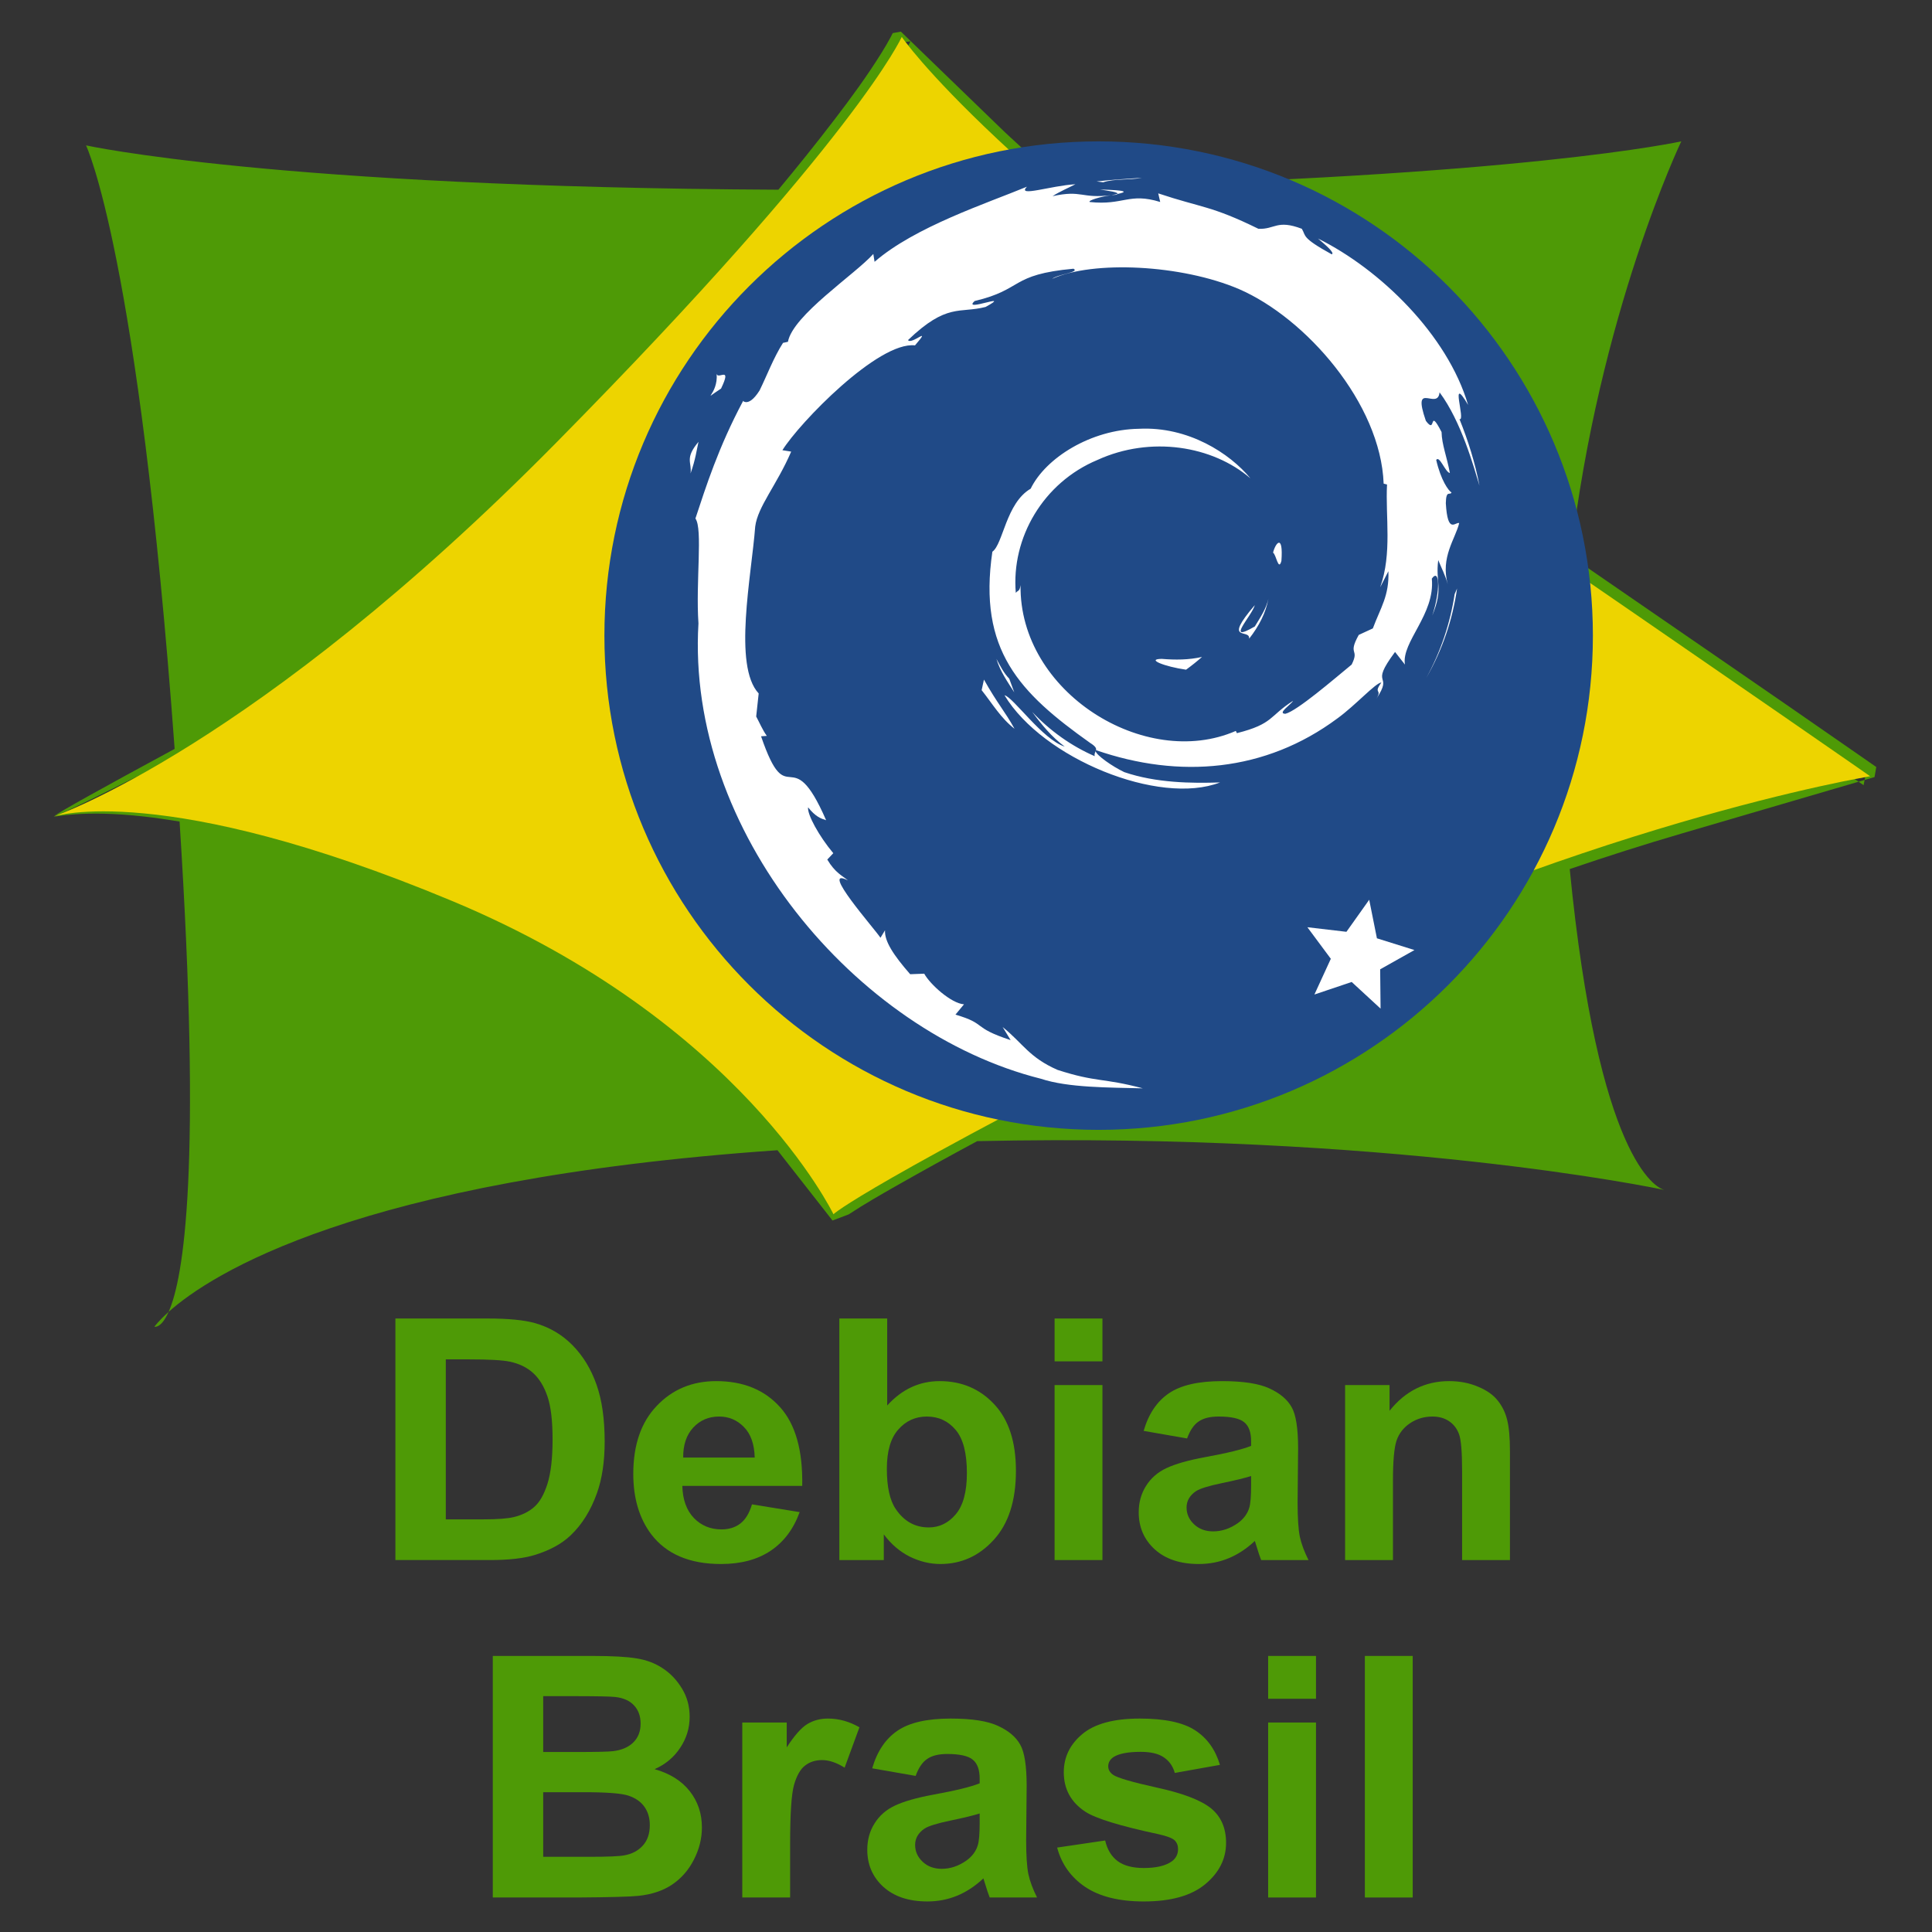 <svg width="3000" height="3000" id="svg3948" version="1.1" xmlns="http://www.w3.org/2000/svg">
  <rect width="100%" height="100%" fill="#333333" stroke="none"/>
  <defs id="defs3950">
    <clipPath clipPathUnits="userSpaceOnUse" id="clipPath16">
      <path d="M 0,800 H 1280 V 0 H 0 Z" id="path18"></path>
    </clipPath>
    <clipPath clipPathUnits="userSpaceOnUse" id="clipPath38">
      <path d="M 0,800 H 1280 V 0 H 0 Z" id="path40"></path>
    </clipPath>
    <clipPath clipPathUnits="userSpaceOnUse" id="clipPath56">
      <path d="M 0,800 H 1280 V 0 H 0 Z" id="path58"></path>
    </clipPath>
    <clipPath clipPathUnits="userSpaceOnUse" id="clipPath80">
      <path d="M 0,800 H 1280 V 0 H 0 Z" id="path82"></path>
    </clipPath>
    <clipPath clipPathUnits="userSpaceOnUse" id="clipPath100">
      <path d="M 0,800 H 1280 V 0 H 0 Z" id="path102"></path>
    </clipPath>
  </defs>
  
  <g id="layer1" transform="translate(0,-622.52)">
    <g id="g4457" transform="translate(-201.181,-543.632)">
      <g transform="matrix(6.67,0,0,6.67,-1403.024,-6969.476)" id="g4352">
        <g transform="translate(8.529,-4.264)" id="g4365">
          <g transform="translate(0,-18.784)" id="g4376">
            <g transform="matrix(0.418,0,0,0.418,181.919,1114.691)" id="g3036">
              <path id="path3959-6" d="m 621.485,324.02 c -0.005,0.011 0.005,0.028 0,0.039 -1.496,0.264 -2.981,0.536 -4.483,0.812 -0.058,0.125 -0.16,0.238 -0.232,0.386 -0.298,0.614 -0.619,1.243 -0.966,1.894 -1.501,2.814 -3.141,5.595 -4.869,8.386 -8.11,13.089 -17.21,25.461 -26.433,37.524 -10.295,13.461 -20.736,26.426 -31.225,39.031 -280.539,-1.365 -385.594,-24.694 -385.594,-24.694 0,0 29.207,60.516 49.349,336.129 -41.095,22.234 -65.155,35.632 -67.087,37.446 0.127,-0.071 0.281,-0.178 0.502,-0.271 0.49,-0.206 1.21,-0.46 2.164,-0.734 0.251,-0.072 0.566,-0.157 0.85,-0.232 6.272,-2.775 21.883,-10.401 44.634,-21.834 -22.832,12.775 -37.967,19.232 -44.48,21.795 -0.048,0.013 -0.107,0.026 -0.155,0.039 -0.223,0.099 -0.334,0.141 -0.541,0.232 -1.857,0.72 -3.13,1.198 -3.13,1.198 0,0 0.392,-0.147 1.005,-0.309 -0.611,0.243 -0.969,0.378 -1.005,0.309 0,0 -0.013,-0.003 0,0.039 0.053,0.005 0.144,0.018 0.232,0.039 0.143,-0.01 0.308,-0.046 0.541,-0.077 0.519,-0.069 1.272,-0.173 2.241,-0.309 2.033,-0.285 5.04,-0.66 9.043,-0.927 4.248,-0.284 9.583,-0.468 15.96,-0.309 6.377,0.159 13.831,0.644 22.221,1.584 6.081,0.682 12.701,1.632 19.747,2.782 12.463,193.9 2.216,254.423 -6.106,273.1 23.043,-20.591 104.172,-73.74 339.105,-90.041 10.016,12.828 20.177,25.808 30.645,39.147 2.987,-1.139 5.99,-2.257 9.004,-3.401 8.545,-5.629 17.618,-10.843 26.897,-16.115 14.555,-8.272 29.463,-16.486 44.712,-24.694 229.487,-4.896 377.253,26.035 382.58,27.167 -4.612,-1.368 -36.692,-16.754 -52.595,-178.692 20.427,-6.973 41.187,-13.607 62.295,-19.786 32.413,-9.453 65.359,-19.129 98.582,-28.867 -0.705,-0.49 -1.414,-0.981 -2.126,-1.468 2.513,-0.486 4.439,-0.831 5.835,-1.082 -0.113,0.529 -0.237,1.055 -0.348,1.584 1.864,-0.547 3.66,-1.076 5.526,-1.623 0.31,-1.864 0.655,-3.739 0.966,-5.603 -0.143,-0.1 -0.321,-0.21 -0.464,-0.309 -0.604,-0.422 -1.174,-0.816 -1.778,-1.237 -2.703,-1.884 -5.407,-3.761 -8.115,-5.642 -13.136,-9.124 -26.364,-18.298 -39.649,-27.476 -9.216,-6.367 -18.467,-12.728 -27.747,-19.129 -31.165,-21.498 -61.986,-42.698 -92.476,-63.647 15.781,-135.391 61.638,-231.016 61.638,-231.016 0,0 -88.087,19.733 -342.699,25.467 -11.641,-10.075 -22.986,-20.237 -34.007,-30.529 -19.741,-19.061 -39.093,-37.758 -57.967,-56.073 z m 536.771,416.819 c -1.132,0.332 -2.231,0.634 -3.362,0.966 0.181,0.126 0.36,0.26 0.541,0.386 0.601,0.419 1.217,0.819 1.816,1.237 0.141,0.098 0.285,0.211 0.425,0.309 0.202,-0.965 0.378,-1.934 0.58,-2.898 z M 213.671,1037.087 c -5.75,5.138 -7.922,8.27 -7.922,8.27 0,0 3.707,1.192 7.922,-8.27 z M 626.857,329.469 c -0.101,0.215 -0.216,0.391 -0.309,0.58 -0.296,0.598 -0.593,1.171 -0.889,1.739 -0.59,-0.75 -1.114,-1.403 -1.546,-1.971 0.913,-0.112 1.825,-0.227 2.744,-0.348 z" style="fill:#4e9a06;fill-rule:evenodd;stroke:none;stroke-width:1.067"></path>
              <path id="path3950" d="m 149.791,761.146 c 0,0 111.897,-38.045 279.741,-208.128 167.845,-170.083 192.462,-226.031 192.462,-226.031 0,0 51.472,76.09 273.028,228.269 221.555,152.179 266.314,183.51 266.314,183.51 0,0 -163.369,26.855 -362.545,127.562 -199.176,100.707 -214.841,116.372 -214.841,116.372 0,0 -51.472,-107.421 -212.603,-174.559 C 210.215,741.005 149.791,761.146 149.791,761.146 Z" style="fill:#edd400;fill-rule:evenodd;stroke:none;stroke-width:1.067"></path>
              <path id="path3946" d="m 1006.919,660.439 c 0,152.025 -123.241,275.266 -275.266,275.266 -152.025,0 -275.266,-123.241 -275.266,-275.266 0,-152.025 123.241,-275.266 275.266,-275.266 152.025,0 275.266,123.241 275.266,275.266 z" style="color:#000000;display:inline;overflow:visible;visibility:visible;fill:#204a87;fill-opacity:1;fill-rule:nonzero;stroke:none;stroke-width:1.333;marker:none;enable-background:accumulate"></path>
              <path id="path3820" d="m 755.768,405.449 c -8.487,0.658 -16.929,1.056 -25.264,2.04 l 3.68,0.475 c 6.125,-2.075 15.064,-1.149 21.584,-2.515 z m -37.029,3.605 c -13.786,0.776 -32.935,7.432 -27.029,1.369 -22.491,9.302 -62.438,22.36 -84.857,41.835 l -0.694,-4.374 c -10.271,11.422 -44.807,34.112 -47.557,48.92 l -2.745,0.601 c -5.336,8.385 -8.809,17.886 -13.047,26.507 -6.987,11.04 -10.241,4.248 -9.246,5.98 -13.75,25.825 -20.591,47.519 -26.486,65.324 4.201,5.821 0.105,35.046 1.689,58.435 -6.896,115.536 87.527,227.704 190.739,253.597 15.128,5.022 37.623,4.843 56.757,5.338 -22.57,-5.984 -25.497,-3.167 -47.496,-10.27 -15.862,-6.929 -19.33,-14.828 -30.573,-23.866 l 4.449,7.28 c -22.036,-7.227 -12.807,-8.938 -30.739,-14.197 l 4.751,-5.743 c -7.145,-0.506 -18.924,-11.15 -22.142,-17.061 l -7.828,0.293 c -9.385,-10.719 -14.382,-18.466 -14.012,-24.467 l -2.534,4.178 c -2.859,-4.55 -34.539,-40.254 -18.1,-31.942 -3.053,-2.576 -7.122,-4.208 -11.523,-11.626 l 3.348,-3.535 c -7.898,-9.431 -14.552,-21.516 -14.042,-25.543 4.219,5.275 7.144,6.263 10.045,7.168 -19.978,-45.913 -21.108,-2.531 -36.229,-46.74 l 3.198,-0.224 c -2.446,-3.436 -3.946,-7.151 -5.913,-10.801 l 1.388,-12.841 c -14.375,-15.387 -4.013,-65.49 -1.931,-92.963 1.427,-11.169 11.999,-23.069 20.03,-41.723 l -4.887,-0.782 c 9.361,-15.117 53.425,-60.719 73.846,-58.379 9.889,-11.506 -1.955,-0.058 -3.891,-2.948 21.727,-20.825 28.552,-14.707 43.213,-18.458 15.802,-8.689 -13.569,3.398 -6.078,-3.312 27.336,-6.462 19.37,-14.705 55.023,-17.983 3.764,1.98 -8.723,3.061 -11.855,5.631 22.765,-10.325 72.044,-7.965 104.072,5.729 37.134,16.09 78.877,63.621 80.528,108.347 l 1.885,0.475 c -0.947,17.783 2.928,38.349 -3.816,57.234 l 4.57,-8.943 c 0.546,13.587 -4.293,20.183 -8.658,31.859 l -7.843,3.619 c -6.417,11.551 0.644,7.332 -3.952,16.516 -10.029,8.25 -30.388,25.807 -36.908,27.415 -4.765,-0.096 3.224,-5.214 4.268,-7.21 -13.41,8.526 -10.77,12.806 -31.282,17.997 l -0.588,-1.244 c -50.568,22.045 -120.817,-21.635 -119.894,-81.225 -0.534,3.779 -1.538,2.827 -2.655,4.346 -2.61,-30.656 15.277,-61.437 45.46,-74.029 29.521,-13.531 64.132,-7.988 85.264,10.284 -11.607,-14.093 -34.727,-29.036 -62.112,-27.653 -26.838,0.405 -51.954,16.209 -60.332,33.368 -13.744,8.014 -15.342,30.905 -21.327,35.1 -8.068,54.889 15.155,78.589 54.449,106.489 3.084,1.929 3.522,3.041 3.288,4.038 0.003,-0.002 0.013,0.002 0.015,0 46.355,16.034 94.227,12.144 134.329,-17.634 10.211,-7.367 21.362,-19.897 24.585,-20.065 -4.85,6.76 0.831,3.255 -2.896,9.222 10.15,-15.19 -4.43,-6.184 10.498,-26.227 l 5.505,7.028 c -2.064,-12.62 16.908,-27.929 14.977,-47.872 4.353,-6.096 4.855,6.57 0.241,20.596 6.404,-15.561 1.694,-18.064 3.333,-30.908 1.767,4.319 4.113,8.895 5.309,13.456 -4.177,-15.044 4.265,-25.321 6.365,-34.066 -2.076,-0.844 -6.443,6.652 -7.451,-11.109 0.152,-7.716 2.336,-4.052 3.167,-5.953 -1.627,-0.872 -5.918,-6.78 -8.522,-18.123 1.876,-2.671 5.043,6.906 7.617,7.294 -1.657,-9.015 -4.509,-15.895 -4.63,-22.818 -7.527,-14.566 -2.653,1.954 -8.748,-6.246 -8.013,-23.136 6.636,-5.368 7.632,-15.873 12.129,16.281 19.045,41.525 22.232,51.98 -2.428,-12.749 -6.342,-25.106 -11.131,-37.056 3.697,1.445 -5.948,-26.217 4.796,-7.895 -11.467,-39.058 -49.033,-75.564 -83.605,-92.683 4.219,3.582 9.553,8.08 7.647,8.789 -17.204,-9.476 -14.187,-10.22 -16.652,-14.225 -13.993,-5.281 -14.92,0.436 -24.178,0.014 -26.407,-12.98 -31.491,-11.609 -55.792,-19.73 l 1.101,4.793 c -17.489,-5.399 -20.378,2.039 -39.276,0.014 -1.146,-0.826 6.042,-3.006 11.976,-3.801 -16.897,2.065 -16.111,-3.101 -32.655,0.559 4.073,-2.649 8.399,-4.402 12.745,-6.651 z m 13.65,2.934 c 4.844,0.799 10.46,1.427 9.653,2.501 5.318,-1.085 6.519,-2.074 -9.653,-2.501 z m 9.653,2.501 -3.379,0.657 3.152,-0.279 z m -223.182,99.544 c -0.003,0.226 0.013,0.418 0.045,0.587 -0.017,-0.195 -0.022,-0.388 -0.045,-0.587 z m 0.045,0.587 c 0.992,11.675 -9.678,16.11 2.443,8.244 6.319,-13.181 -1.777,-4.667 -2.443,-8.244 z m -10.106,37.895 c -7.849,9.302 -3.609,11.293 -4.434,17.62 2.847,-8.081 3.348,-12.935 4.434,-17.62 z m 323.273,56.186 c -1.122,0.027 -2.563,2.665 -3.288,5.547 1.688,0.821 3.028,10.679 4.661,4.583 0.552,-7.567 -0.25,-10.157 -1.373,-10.13 z m 99.2,25.501 -1.342,3.102 c -2.44,16.073 -7.721,31.974 -15.807,46.726 8.936,-15.561 14.703,-32.58 17.149,-49.828 z m -105.068,5.673 c -1.22,5.568 -4.473,10.37 -7.557,15.454 -16.955,9.892 -1.606,-5.876 -0.015,-11.877 -18.224,21.275 -2.5,12.765 -3.167,18.71 5.421,-6.912 9.349,-14.47 10.739,-22.287 z m -36.983,32.445 c -7.364,1.67 -14.864,1.711 -22.428,1.076 -9.069,0.113 1.701,4.33 13.544,6.022 3.284,-2.373 6.237,-4.77 8.884,-7.098 z m -114.479,1.104 c 2.003,6.81 6.118,12.665 9.925,18.626 l -2.805,-7.629 c -3.157,-3.239 -5.019,-7.128 -7.119,-10.997 z m -6.968,11.5 -1.282,5.897 c 5.967,7.508 10.704,15.642 18.311,21.491 -5.476,-9.892 -9.538,-13.991 -17.029,-27.387 z m 11.448,8.733 c 21.217,35.194 86.068,61.722 120.045,48.556 -15.723,0.54 -35.695,0.303 -53.348,-5.743 -6.726,-3.2 -15.612,-9.484 -15.912,-11.667 -0.337,0.795 -0.863,1.602 -0.528,2.795 -13.052,-5.658 -25.007,-14.21 -34.842,-24.676 5.221,7.069 10.851,13.94 18.13,19.339 -12.317,-3.852 -28.755,-27.636 -33.544,-28.603 z m 50.965,30.615 c -0.145,0.126 -0.207,0.307 -0.181,0.517 0.071,-0.17 0.138,-0.344 0.181,-0.517 z" style="fill:#ffffff;stroke-width:1.067"></path>
              <path id="path3948" d="m 888.674,868.188 -16.098,-14.845 -20.753,6.986 9.143,-19.897 -13.058,-17.578 21.749,2.547 12.683,-17.85 4.298,21.472 20.896,6.546 -19.093,10.723 z" style="color:#000000;display:inline;overflow:visible;visibility:visible;fill:#ffffff;fill-opacity:1;fill-rule:nonzero;stroke:none;stroke-width:1.333;marker:none;enable-background:accumulate"></path>
            </g>
            <g transform="scale(1.017,0.984)" style="font-style:normal;font-variant:normal;font-weight:bold;font-stretch:normal;font-size:74.846px;line-height:100%;font-family:Arial;-inkscape-font-specification:'Arial Bold';text-align:center;letter-spacing:0px;word-spacing:0px;writing-mode:lr-tb;text-anchor:middle;fill:#4e9a06;fill-opacity:1;stroke:none" id="text2985-9-4-9">
              <path d="m 318.612,1574.933 h 21.089 c 4.756,0 8.381,0.364 10.876,1.091 3.352,0.988 6.224,2.742 8.615,5.263 2.391,2.521 4.21,5.614 5.457,9.278 1.247,3.638 1.871,8.134 1.871,13.488 -5e-5,4.704 -0.585,8.758 -1.754,12.162 -1.429,4.158 -3.469,7.524 -6.12,10.096 -2.001,1.949 -4.704,3.469 -8.108,4.561 -2.547,0.806 -5.951,1.208 -10.213,1.208 h -21.713 v -57.148 m 11.539,9.668 v 37.852 h 8.615 c 3.222,0 5.548,-0.182 6.978,-0.546 1.871,-0.468 3.417,-1.26 4.639,-2.378 1.247,-1.117 2.261,-2.95 3.041,-5.497 0.78,-2.573 1.169,-6.068 1.169,-10.486 -4e-5,-4.418 -0.39,-7.809 -1.169,-10.174 -0.78,-2.365 -1.871,-4.21 -3.274,-5.535 -1.403,-1.325 -3.184,-2.222 -5.341,-2.69 -1.611,-0.364 -4.769,-0.546 -9.473,-0.546 h -5.185" style="line-height:100%;font-family:Arial;-inkscape-font-specification:'Arial Bold';fill:#4e9a06;stroke-width:1.067" id="path5151"></path>
              <path d="m 400.24,1618.905 10.915,1.832 c -1.403,4.002 -3.625,7.056 -6.666,9.161 -3.015,2.079 -6.796,3.119 -11.344,3.119 -7.199,0 -12.526,-2.352 -15.983,-7.056 -2.729,-3.768 -4.093,-8.524 -4.093,-14.267 -1e-5,-6.861 1.793,-12.227 5.38,-16.1 3.586,-3.898 8.121,-5.847 13.605,-5.847 6.159,0 11.019,2.04 14.579,6.12 3.56,4.054 5.263,10.278 5.107,18.672 h -27.443 c 0.078,3.248 0.962,5.782 2.651,7.601 1.689,1.793 3.794,2.69 6.315,2.69 1.715,0 3.158,-0.468 4.327,-1.403 1.169,-0.936 2.053,-2.443 2.651,-4.522 m 0.624,-11.071 c -0.078,-3.171 -0.897,-5.574 -2.456,-7.212 -1.559,-1.663 -3.456,-2.495 -5.691,-2.495 -2.391,0 -4.366,0.871 -5.925,2.612 -1.559,1.741 -2.326,4.106 -2.3,7.095 h 16.372" style="line-height:100%;font-family:Arial;-inkscape-font-specification:'Arial Bold';fill:#4e9a06;stroke-width:1.067" id="path5153"></path>
              <path d="m 420.238,1632.081 v -57.148 h 10.954 v 20.582 c 3.378,-3.846 7.381,-5.769 12.006,-5.769 5.042,0 9.213,1.832 12.513,5.497 3.3,3.638 4.951,8.875 4.951,15.71 -5e-5,7.069 -1.689,12.513 -5.068,16.334 -3.352,3.82 -7.433,5.73 -12.24,5.73 -2.365,0 -4.704,-0.585 -7.017,-1.754 -2.287,-1.195 -4.262,-2.95 -5.925,-5.263 v 6.081 h -10.174 m 10.876,-21.596 c -1e-5,4.288 0.676,7.458 2.027,9.512 1.897,2.911 4.418,4.366 7.563,4.366 2.417,0 4.47,-1.026 6.159,-3.079 1.715,-2.079 2.573,-5.34 2.573,-9.784 -3e-5,-4.73 -0.858,-8.134 -2.573,-10.213 -1.715,-2.105 -3.911,-3.158 -6.588,-3.158 -2.625,0 -4.808,1.026 -6.549,3.079 -1.741,2.027 -2.612,5.12 -2.612,9.278" style="line-height:100%;font-family:Arial;-inkscape-font-specification:'Arial Bold';fill:#4e9a06;stroke-width:1.067" id="path5155"></path>
              <path d="m 469.511,1585.068 v -10.135 h 10.954 v 10.135 h -10.954 m 0,47.012 v -41.399 h 10.954 v 41.399 h -10.954" style="line-height:100%;font-family:Arial;-inkscape-font-specification:'Arial Bold';fill:#4e9a06;stroke-width:1.067" id="path5157"></path>
              <path d="m 499.839,1603.312 -9.94,-1.793 c 1.117,-4.002 3.041,-6.965 5.769,-8.888 2.729,-1.923 6.783,-2.885 12.162,-2.885 4.886,0 8.524,0.585 10.915,1.754 2.391,1.143 4.067,2.612 5.029,4.405 0.988,1.767 1.481,5.029 1.481,9.784 l -0.117,12.786 c -5e-5,3.638 0.169,6.328 0.507,8.069 0.364,1.715 1.026,3.56 1.988,5.535 h -10.837 c -0.286,-0.728 -0.637,-1.806 -1.053,-3.236 -0.182,-0.65 -0.312,-1.079 -0.39,-1.286 -1.871,1.819 -3.872,3.183 -6.003,4.093 -2.131,0.91 -4.405,1.364 -6.822,1.364 -4.262,0 -7.627,-1.157 -10.096,-3.469 -2.443,-2.313 -3.664,-5.237 -3.664,-8.771 0,-2.339 0.559,-4.418 1.676,-6.237 1.117,-1.845 2.677,-3.248 4.678,-4.21 2.027,-0.988 4.938,-1.845 8.732,-2.573 5.12,-0.962 8.667,-1.858 10.642,-2.69 v -1.091 c -3e-5,-2.105 -0.52,-3.599 -1.559,-4.483 -1.04,-0.909 -3.002,-1.364 -5.886,-1.364 -1.949,0 -3.469,0.39 -4.561,1.169 -1.092,0.754 -1.975,2.092 -2.651,4.015 m 14.657,8.888 c -1.403,0.468 -3.625,1.026 -6.666,1.676 -3.041,0.65 -5.029,1.287 -5.964,1.91 -1.429,1.014 -2.144,2.3 -2.144,3.859 -2e-5,1.533 0.572,2.859 1.715,3.976 1.143,1.117 2.599,1.676 4.366,1.676 1.975,0 3.859,-0.65 5.652,-1.949 1.325,-0.988 2.196,-2.196 2.612,-3.625 0.286,-0.936 0.429,-2.716 0.429,-5.341 v -2.183" style="line-height:100%;font-family:Arial;-inkscape-font-specification:'Arial Bold';fill:#4e9a06;stroke-width:1.067" id="path5159"></path>
              <path d="m 573.749,1632.081 h -10.954 v -21.128 c -4e-5,-4.47 -0.234,-7.354 -0.702,-8.654 -0.468,-1.325 -1.234,-2.352 -2.3,-3.079 -1.04,-0.728 -2.3,-1.091 -3.781,-1.091 -1.897,0 -3.599,0.52 -5.107,1.559 -1.507,1.04 -2.547,2.417 -3.119,4.132 -0.546,1.715 -0.819,4.886 -0.819,9.511 v 18.75 h -10.954 v -41.399 h 10.174 v 6.081 c 3.612,-4.678 8.16,-7.017 13.644,-7.017 2.417,0 4.626,0.442 6.627,1.325 2.001,0.858 3.508,1.962 4.522,3.313 1.039,1.351 1.754,2.885 2.144,4.6 0.416,1.715 0.624,4.171 0.624,7.367 v 25.728" style="line-height:100%;font-family:Arial;-inkscape-font-specification:'Arial Bold';fill:#4e9a06;stroke-width:1.067" id="path5161"></path>
              <path d="m 340.91,1654.768 h 22.843 c 4.522,10e-5 7.887,0.195 10.096,0.585 2.235,0.364 4.223,1.143 5.964,2.339 1.767,1.196 3.235,2.794 4.405,4.795 1.169,1.975 1.754,4.197 1.754,6.666 -5e-5,2.677 -0.728,5.133 -2.183,7.368 -1.429,2.235 -3.378,3.911 -5.847,5.029 3.482,1.014 6.159,2.742 8.03,5.184 1.871,2.443 2.807,5.315 2.807,8.615 -5e-5,2.599 -0.611,5.133 -1.832,7.601 -1.195,2.443 -2.846,4.405 -4.951,5.886 -2.079,1.455 -4.652,2.352 -7.718,2.69 -1.923,0.208 -6.562,0.338 -13.917,0.39 h -19.452 v -57.148 m 11.539,9.512 v 13.215 h 7.563 c 4.496,10e-5 7.29,-0.065 8.381,-0.195 1.975,-0.234 3.521,-0.909 4.639,-2.027 1.143,-1.143 1.715,-2.638 1.715,-4.483 -4e-5,-1.767 -0.494,-3.196 -1.481,-4.288 -0.962,-1.117 -2.404,-1.793 -4.327,-2.027 -1.144,-0.13 -4.431,-0.195 -9.862,-0.195 h -6.627 m 0,22.727 v 15.281 h 10.681 c 4.158,0 6.796,-0.117 7.913,-0.351 1.715,-0.312 3.106,-1.065 4.171,-2.261 1.091,-1.221 1.637,-2.846 1.637,-4.873 -4e-5,-1.715 -0.416,-3.171 -1.247,-4.366 -0.832,-1.195 -2.04,-2.066 -3.625,-2.612 -1.559,-0.546 -4.964,-0.819 -10.213,-0.819 h -9.317" style="line-height:100%;font-family:Arial;-inkscape-font-specification:'Arial Bold';fill:#4e9a06;stroke-width:1.067" id="path5163"></path>
              <path d="m 408.972,1711.916 h -10.954 v -41.399 h 10.174 v 5.886 c 1.741,-2.781 3.3,-4.613 4.678,-5.497 1.403,-0.884 2.989,-1.325 4.756,-1.325 2.495,0 4.899,0.689 7.212,2.066 l -3.391,9.551 c -1.845,-1.195 -3.56,-1.793 -5.146,-1.793 -1.533,0 -2.833,0.429 -3.898,1.286 -1.066,0.832 -1.91,2.352 -2.534,4.561 -0.598,2.209 -0.897,6.835 -0.897,13.878 v 12.786" style="line-height:100%;font-family:Arial;-inkscape-font-specification:'Arial Bold';fill:#4e9a06;stroke-width:1.067" id="path5165"></path>
              <path d="m 437.702,1683.147 -9.94,-1.793 c 1.117,-4.002 3.041,-6.965 5.769,-8.888 2.729,-1.923 6.783,-2.885 12.162,-2.885 4.886,0 8.524,0.585 10.915,1.754 2.391,1.143 4.067,2.612 5.029,4.405 0.988,1.767 1.481,5.029 1.481,9.784 l -0.117,12.786 c -3e-5,3.638 0.169,6.328 0.507,8.069 0.364,1.715 1.026,3.56 1.988,5.535 h -10.837 c -0.286,-0.728 -0.637,-1.806 -1.053,-3.236 -0.182,-0.65 -0.312,-1.079 -0.39,-1.286 -1.871,1.819 -3.872,3.184 -6.003,4.093 -2.131,0.91 -4.405,1.364 -6.822,1.364 -4.262,0 -7.627,-1.157 -10.096,-3.469 -2.443,-2.313 -3.664,-5.237 -3.664,-8.771 0,-2.339 0.559,-4.418 1.676,-6.237 1.117,-1.845 2.677,-3.249 4.678,-4.21 2.027,-0.988 4.938,-1.845 8.732,-2.573 5.12,-0.962 8.667,-1.858 10.642,-2.69 v -1.091 c -2e-5,-2.105 -0.52,-3.599 -1.559,-4.483 -1.04,-0.909 -3.002,-1.364 -5.886,-1.364 -1.949,0 -3.469,0.39 -4.561,1.169 -1.092,0.754 -1.975,2.092 -2.651,4.015 m 14.657,8.888 c -1.403,0.468 -3.625,1.026 -6.666,1.676 -3.041,0.65 -5.029,1.286 -5.964,1.91 -1.429,1.014 -2.144,2.3 -2.144,3.859 -2e-5,1.533 0.572,2.859 1.715,3.976 1.143,1.118 2.599,1.676 4.366,1.676 1.975,0 3.859,-0.65 5.652,-1.949 1.325,-0.988 2.196,-2.196 2.612,-3.625 0.286,-0.936 0.429,-2.716 0.429,-5.341 v -2.183" style="line-height:100%;font-family:Arial;-inkscape-font-specification:'Arial Bold';fill:#4e9a06;stroke-width:1.067" id="path5167"></path>
              <path d="m 470.096,1700.104 10.993,-1.676 c 0.468,2.131 1.416,3.755 2.846,4.873 1.429,1.091 3.43,1.637 6.003,1.637 2.833,0 4.964,-0.52 6.393,-1.559 0.962,-0.728 1.442,-1.702 1.442,-2.924 -3e-5,-0.832 -0.26,-1.52 -0.78,-2.066 -0.546,-0.52 -1.767,-1 -3.664,-1.442 -8.836,-1.949 -14.436,-3.729 -16.801,-5.34 -3.275,-2.235 -4.912,-5.341 -4.912,-9.317 -10e-6,-3.586 1.416,-6.601 4.249,-9.044 2.833,-2.443 7.225,-3.664 13.176,-3.664 5.665,0 9.875,0.923 12.63,2.768 2.755,1.845 4.652,4.574 5.691,8.186 l -10.33,1.91 c -0.442,-1.611 -1.286,-2.846 -2.534,-3.703 -1.221,-0.858 -2.976,-1.286 -5.263,-1.286 -2.885,0 -4.951,0.403 -6.198,1.208 -0.832,0.572 -1.247,1.312 -1.247,2.222 -1e-5,0.78 0.364,1.442 1.091,1.988 0.988,0.728 4.392,1.754 10.213,3.08 5.847,1.325 9.927,2.95 12.24,4.873 2.287,1.949 3.43,4.665 3.43,8.147 -4e-5,3.794 -1.585,7.056 -4.756,9.784 -3.171,2.729 -7.861,4.093 -14.072,4.093 -5.639,0 -10.109,-1.143 -13.41,-3.43 -3.275,-2.287 -5.419,-5.393 -6.432,-9.317" style="line-height:100%;font-family:Arial;-inkscape-font-specification:'Arial Bold';fill:#4e9a06;stroke-width:1.067" id="path5169"></path>
              <path d="m 518.395,1664.903 v -10.135 h 10.954 v 10.135 h -10.954 m 0,47.012 v -41.399 h 10.954 v 41.399 h -10.954" style="line-height:100%;font-family:Arial;-inkscape-font-specification:'Arial Bold';fill:#4e9a06;stroke-width:1.067" id="path5171"></path>
              <path d="m 540.537,1711.916 v -57.148 h 10.954 v 57.148 h -10.954" style="line-height:100%;font-family:Arial;-inkscape-font-specification:'Arial Bold';fill:#4e9a06;stroke-width:1.067" id="path5173"></path>
            </g>
          </g>
        </g>
      </g>
    </g>
  </g>
</svg>
